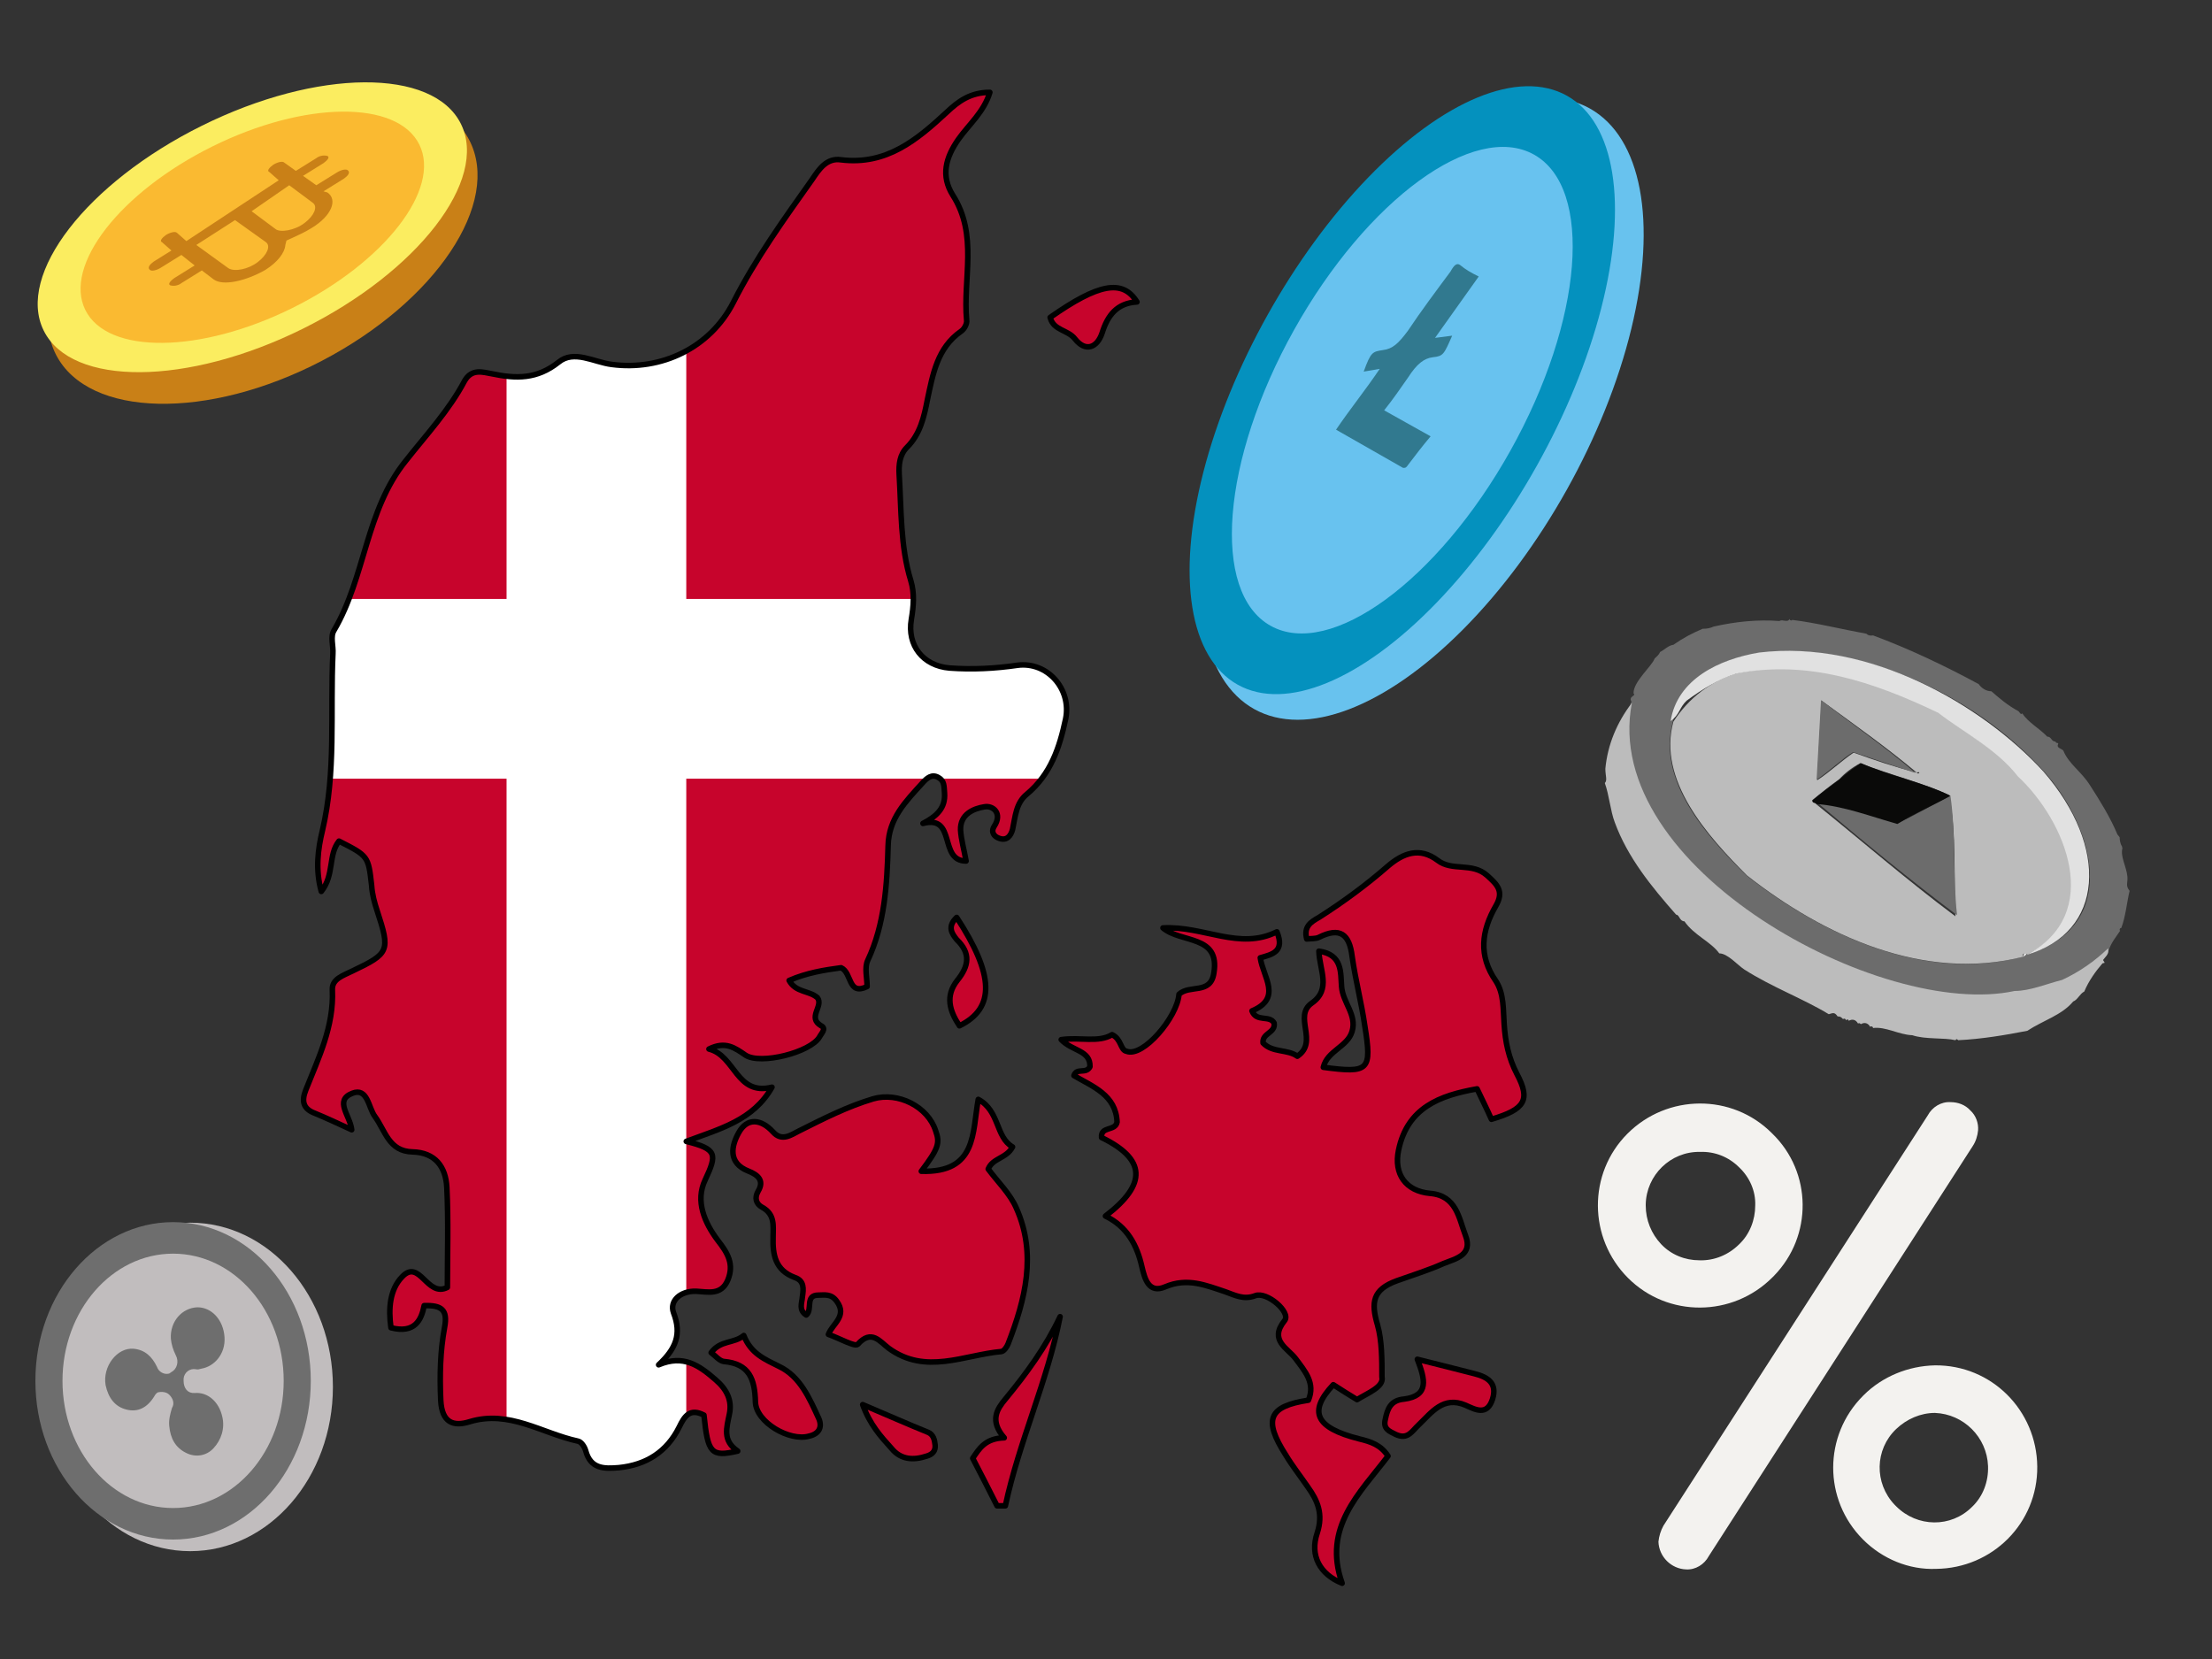 <?xml version="1.0" encoding="UTF-8"?>
<svg xmlns="http://www.w3.org/2000/svg" xmlns:xlink="http://www.w3.org/1999/xlink" version="1.1" id="Layer_1" x="0px" y="0px" viewBox="0 0 400 300" style="enable-background:new 0 0 400 300;" xml:space="preserve">
<rect x="0" y="0" width="400" height="300" fill="#333333" stroke="none"/>
<style type="text/css">
	.st0{fill:none;}
	.st1{clip-path:url(#SVGID_2_);}
	.st2{fill:#C7042C;}
	.st3{fill:#FFFFFF;}
	.st4{fill:none;stroke:#000000;stroke-linecap:round;stroke-linejoin:round;stroke-miterlimit:10;}
	.st5{fill:#F3F2EF;}
	.st6{fill:#C98017;}
	.st7{fill:#FBED60;}
	.st8{fill:#FABA31;}
	.st9{fill:#68C2EE;}
	.st10{fill:#0491BE;}
	.st11{fill:#68C2EF;}
	.st12{fill:#31798F;}
	.st13{fill:#C1BDBE;}
	.st14{fill:#6E6E6E;}
	.st15{fill:#6C6C6C;}
	.st16{fill:#BCBCBC;}
	.st17{fill:#E1E1E1;}
	.st18{fill:#0A0A09;}
</style>
<path class="st0" d="M70.7,240.1c-0.5-3.5-0.2-6.9,2-9.2c3.2-3.4,4.5,3.8,8.2,1.9c0-5.9,0.2-12-0.1-18.1c-0.2-3.7-2.1-6.3-6.2-6.4  c-4.3-0.1-4.9-3.8-6.8-6.4c-1.2-1.6-1.3-5.3-4.1-4.2c-3.3,1.3-0.4,4-0.1,6.6c-2.4-1.1-4.5-2.1-6.7-3c-2.1-0.8-2.4-2.2-1.6-4.2  c2.3-5.8,5.1-11.5,4.8-18.1c-0.1-2,2-2.6,3.6-3.4c6.7-3.2,6.9-3.6,4.5-10.9c-0.5-1.5-0.9-3-1-4.6c-0.6-5.3-0.6-5.3-5.9-8  c-2,2.5-0.8,6.1-3.2,9.1c-1.1-4-0.6-7.7,0.2-11c2.5-10.6,1.4-21.3,1.9-32c0.1-1.4-0.5-3.1,0.2-4.2c5.7-9.7,5.7-21.7,13-30.7  c3.7-4.7,7.8-9.1,10.6-14.4c1.3-2.3,3.3-1.6,5-1.3c4.3,0.9,8.1,1,12-2.1c2.8-2.3,6.4,0,9.6,0.4c9,1.2,17.8-3,22-11.2  c4-7.9,9.2-15.1,14.3-22.3c1.2-1.8,2.6-3.9,5.2-3.5c8.2,1,13.7-3.6,19.1-8.6c2.1-2,4.3-3.6,7.8-3.6c-1.1,3.6-3.8,5.8-5.7,8.5  c-2.3,3.3-3.2,6.6-1,10.1c4.6,7.2,1.8,15.1,2.5,22.6c0.1,0.6-0.4,1.6-1,2c-4.3,3-5.1,7.7-6.1,12.4c-0.6,3.1-1.3,6.2-3.7,8.6  c-1.3,1.3-1.5,3.1-1.4,4.9c0.4,6.4,0.2,13,2.1,19.2c0.7,2.3,0.5,4.6,0.1,7c-0.8,4.7,2.1,8.4,6.9,8.8c4.1,0.3,8.2,0.1,12.3-0.5  c5.4-0.7,9.8,4.3,8.7,9.7c-1.1,5.2-2.7,10-7,13.6c-2,1.6-2.1,4.1-2.6,6.4c-0.3,1.1-1,2.1-2.4,1.6c-0.9-0.3-1.6-1.1-0.9-2.2  c1.5-2.3-0.2-3.8-1.8-3.5c-1.9,0.3-4.4,1.3-4.3,4.2c0.1,1.7,0.6,3.4,1,5.6c-5,0-1.7-8.4-7.8-6.8c2.5-1.3,4.1-2.8,3.9-5.5  c-0.1-1.2,0-2.2-1.1-2.8c-1.2-0.7-2.1,0.1-2.9,1c-3,3.3-6.1,6.4-6.2,11.3c-0.2,7.1-0.6,14.2-3.7,20.8c-0.6,1.3-0.1,3.1-0.1,4.7  c-3.5,1.7-2.7-2.5-4.7-3.4c-3,0.4-6.2,0.9-9.4,2.3c1.2,2.2,3.6,1.8,5.1,3.1c1.2,1.5-1.9,3.6,0.7,5.1c1,0.5,0,1.4-0.3,2  c-1.6,2.8-10.7,5.1-13.4,3.3c-1.9-1.3-3.6-2.6-6.6-1.1c4.8,1.2,4.9,8.5,11.4,6.9c-3.4,6-9.4,7.5-15.5,9.8c5.6,1.4,5.6,2.3,3.4,7  c-1.8,3.8-0.1,7.7,2.3,10.9c1.8,2.3,3,4.3,1.8,7.2c-1.2,2.8-3.6,2.1-5.7,2c-2.8-0.1-4.9,1.7-4.1,3.9c1.5,3.9,0.4,6.5-2.7,9.4  c4.5-1.9,7.3,0.1,10.3,2.7c2.1,1.8,3,3.8,2.5,6.2c-0.5,2.5-1.3,4.8,1.5,6.7c-4.8,1.1-5.4,0.4-6.1-6.5c-2.5-1.3-3.5,0.1-4.5,2.2  c-2.2,4.4-5.9,6.8-10.9,7.3c-2.6,0.2-5.1,0.3-6-3.1c-0.2-0.7-0.8-1.6-1.4-1.7c-6.5-1.4-12.4-5.7-19.6-3.5c-2.9,0.9-5,0.2-5.2-3.9  c-0.2-4.5-0.1-8.9,0.7-13.2c0.6-3.2-0.6-4-3.7-3.9C76.2,238.7,75,241.2,70.7,240.1z"></path>
<g>
	<defs>
		<path id="SVGID_1_" d="M70.7,240.1c-0.5-3.5-0.2-6.9,2-9.2c3.2-3.4,4.5,3.8,8.2,1.9c0-5.9,0.2-12-0.1-18.1    c-0.2-3.7-2.1-6.3-6.2-6.4c-4.3-0.1-4.9-3.8-6.8-6.4c-1.2-1.6-1.3-5.3-4.1-4.2c-3.3,1.3-0.4,4-0.1,6.6c-2.4-1.1-4.5-2.1-6.7-3    c-2.1-0.8-2.4-2.2-1.6-4.2c2.3-5.8,5.1-11.5,4.8-18.1c-0.1-2,2-2.6,3.6-3.4c6.7-3.2,6.9-3.6,4.5-10.9c-0.5-1.5-0.9-3-1-4.6    c-0.6-5.3-0.6-5.3-5.9-8c-2,2.5-0.8,6.1-3.2,9.1c-1.1-4-0.6-7.7,0.2-11c2.5-10.6,1.4-21.3,1.9-32c0.1-1.4-0.5-3.1,0.2-4.2    c5.7-9.7,5.7-21.7,13-30.7c3.7-4.7,7.8-9.1,10.6-14.4c1.3-2.3,3.3-1.6,5-1.3c4.3,0.9,8.1,1,12-2.1c2.8-2.3,6.4,0,9.6,0.4    c9,1.2,17.8-3,22-11.2c4-7.9,9.2-15.1,14.3-22.3c1.2-1.8,2.6-3.9,5.2-3.5c8.2,1,13.7-3.6,19.1-8.6c2.1-2,4.3-3.6,7.8-3.6    c-1.1,3.6-3.8,5.8-5.7,8.5c-2.3,3.3-3.2,6.6-1,10.1c4.6,7.2,1.8,15.1,2.5,22.6c0.1,0.6-0.4,1.6-1,2c-4.3,3-5.1,7.7-6.1,12.4    c-0.6,3.1-1.3,6.2-3.7,8.6c-1.3,1.3-1.5,3.1-1.4,4.9c0.4,6.4,0.2,13,2.1,19.2c0.7,2.3,0.5,4.6,0.1,7c-0.8,4.7,2.1,8.4,6.9,8.8    c4.1,0.3,8.2,0.1,12.3-0.5c5.4-0.7,9.8,4.3,8.7,9.7c-1.1,5.2-2.7,10-7,13.6c-2,1.6-2.1,4.1-2.6,6.4c-0.3,1.1-1,2.1-2.4,1.6    c-0.9-0.3-1.6-1.1-0.9-2.2c1.5-2.3-0.2-3.8-1.8-3.5c-1.9,0.3-4.4,1.3-4.3,4.2c0.1,1.7,0.6,3.4,1,5.6c-5,0-1.7-8.4-7.8-6.8    c2.5-1.3,4.1-2.8,3.9-5.5c-0.1-1.2,0-2.2-1.1-2.8c-1.2-0.7-2.1,0.1-2.9,1c-3,3.3-6.1,6.4-6.2,11.3c-0.2,7.1-0.6,14.2-3.7,20.8    c-0.6,1.3-0.1,3.1-0.1,4.7c-3.5,1.7-2.7-2.5-4.7-3.4c-3,0.4-6.2,0.9-9.4,2.3c1.2,2.2,3.6,1.8,5.1,3.1c1.2,1.5-1.9,3.6,0.7,5.1    c1,0.5,0,1.4-0.3,2c-1.6,2.8-10.7,5.1-13.4,3.3c-1.9-1.3-3.6-2.6-6.6-1.1c4.8,1.2,4.9,8.5,11.4,6.9c-3.4,6-9.4,7.5-15.5,9.8    c5.6,1.4,5.6,2.3,3.4,7c-1.8,3.8-0.1,7.7,2.3,10.9c1.8,2.3,3,4.3,1.8,7.2c-1.2,2.8-3.6,2.1-5.7,2c-2.8-0.1-4.9,1.7-4.1,3.9    c1.5,3.9,0.4,6.5-2.7,9.4c4.5-1.9,7.3,0.1,10.3,2.7c2.1,1.8,3,3.8,2.5,6.2c-0.5,2.5-1.3,4.8,1.5,6.7c-4.8,1.1-5.4,0.4-6.1-6.5    c-2.5-1.3-3.5,0.1-4.5,2.2c-2.2,4.4-5.9,6.8-10.9,7.3c-2.6,0.2-5.1,0.3-6-3.1c-0.2-0.7-0.8-1.6-1.4-1.7    c-6.5-1.4-12.4-5.7-19.6-3.5c-2.9,0.9-5,0.2-5.2-3.9c-0.2-4.5-0.1-8.9,0.7-13.2c0.6-3.2-0.6-4-3.7-3.9    C76.2,238.7,75,241.2,70.7,240.1z"></path>
	</defs>
	<clipPath id="SVGID_2_">
		<use xlink:href="#SVGID_1_" style="overflow:visible;"></use>
	</clipPath>
	<g class="st1">
		<rect x="-9.1" y="-18.4" class="st2" width="366" height="304.7"></rect>
		<rect x="91.6" y="-18.4" class="st3" width="32.5" height="304.7"></rect>
		
			<rect x="139.7" y="-76.1" transform="matrix(-1.836970e-16 1 -1 -1.836970e-16 280.599 -31.393)" class="st3" width="32.5" height="401.3"></rect>
	</g>
</g>
<path class="st2" d="M245.4,253.1c-1.5-0.9-2.9-1.8-4.3-2.7c-4.6,4.9-3.2,7.8,4.7,9.8c2.1,0.5,3.9,1.1,5.2,3.1  c-5.1,6.7-11.9,12.9-8.3,23c-4-1.6-5.9-5-4.5-9.1c1.1-3.4,0.1-5.8-1.7-8.3c-1.3-1.9-2.8-3.8-4-5.8c-4.1-6.4-3.1-8.8,4.1-9.9  c1.3-3.1-0.6-5.2-2.3-7.5c-1.4-1.9-4.9-3.3-2-6.9c1.2-1.5-3.2-5.3-5.3-4.5c-2.1,0.8-3.7-0.1-5.4-0.7c-3.6-1.2-6.9-2.6-10.9-0.9  c-3,1.3-3.7-1.5-4.2-3.6c-0.9-4-2.7-7.3-6.6-9.2c7.6-5.8,7.3-10.3-0.7-14.2c-0.2-2.1,2.5-1.1,2.8-2.8c-0.2-4.9-4.4-6.4-7.8-8.4  c0.5-1.5,2.2-0.2,2.9-1.6c0.1-3-3.2-2.8-5.2-4.9c3.5-0.5,6.7,0.6,9.2-0.9c1.7,0.8,1.5,2.8,2.6,3c3,1.2,9.2-6.2,9.5-10.3  c1.9-1.8,5.7,0.1,6.3-3.8c1.2-7-5.9-5.4-9.2-8.2c7.4-0.4,13.8,4.1,20.6,0.7c1.5,3.6-0.9,4.1-3,4.7c0.5,3.5,4,7.3-1.5,9.6  c0.8,2.1,3.2,0.7,4,2.2c0.3,1.8-2.2,1.8-2,3.6c1.7,1.8,4.4,1.1,6.2,2.4c3.9-2.6-0.8-7.2,2.6-9.6c3.6-2.5,1.4-6,1.3-9.4  c4.3,0.6,3.9,3.9,4.1,6.4c0.2,2.9,2.8,5.1,1.9,8.1c-0.8,2.8-4.5,3.5-5.2,6.5c8.3,1.1,8.8,0.6,7.5-7.5c-0.6-4.2-1.7-8.3-2.3-12.6  c-0.5-4-2.2-5.3-6-3.4c-0.6,0.3-1.5,0.2-2.2,0.3c-0.6-2.3,0.8-3.1,2.2-3.9c4.4-2.8,8.6-5.9,12.5-9.3c2.7-2.3,5.7-3.5,9-1  c2.6,2,6.2,0.3,8.9,2.7c1.9,1.7,3.1,2.9,1.6,5.5c-2.6,4.5-3.2,9,0,13.6c1.5,2.3,1.3,5.2,1.5,7.8c0.2,3.2,0.8,6.1,2.3,9  c2.5,4.7,1.5,6.4-4.6,8.2c-0.8-1.8-1.7-3.6-2.6-5.5c-6.8,1.2-12.6,3.4-14.2,11.1c-0.9,4.3,1.3,7.4,5.7,7.8c4.8,0.4,5.2,4.5,6.4,7.6  c1.4,3.6-1.8,4.2-4,5.1c-2.7,1.2-5.6,2.1-8.4,3.1c-4.4,1.6-4.7,3.9-3.5,8c0.8,2.8,0.8,6.3,0.8,9.4  C250.3,250.8,247.3,251.9,245.4,253.1z"></path>
<path class="st2" d="M166.6,211.8c10.1,0.3,9.2-7,10.3-13c3.9,2.1,3.1,6.8,6.2,8.6c-1.1,2.1-3.6,2-4.4,4c1.7,2.3,4,4.5,5.1,7.1  c3.7,8.3,1.6,16.5-1.5,24.5c-0.2,0.5-0.7,1.3-1.2,1.4c-6.8,0.6-13.7,4.3-20.4-0.6c-1.6-1.2-3.1-3.5-5.6-0.7  c-0.5,0.5-3.3-1.1-5.3-1.8c0.7-1.9,3.5-3.3,1.5-6c-1-1.4-2.2-1.1-3.3-1.1c-2.5,0-1,2.6-2.2,3.6c-1.4-0.9-0.8-2.1-0.7-3.3  c0.2-1.4,0.4-2.9-1.4-3.5c-3.5-1.3-4-4.1-3.9-7.3c0-2,0.4-4.1-2-5.4c-1.1-0.6-1.4-1.7-0.7-2.9c1.2-2-0.2-3-1.7-3.6  c-3.9-1.5-3.1-4.7-1.8-7c1.5-2.7,4-2.5,6.2-0.1c1.6,1.8,3.3,0.5,4.7-0.2c4.4-2.2,8.7-4.4,13.4-5.8c4.5-1.3,9.9,1.4,11.3,5.8  C170,206.7,169.7,207.7,166.6,211.8z"></path>
<path class="st2" d="M181.6,260c-2.7-3.1-1.3-5.2,0.2-7c3.8-4.6,7.3-9.4,9.9-14.9c-2.3,11.7-7.4,22.5-9.9,34.2c-0.5,0-1,0-1.5,0  c-1.4-2.8-2.9-5.7-4.4-8.6C177.1,261.9,178.2,260.1,181.6,260z"></path>
<path class="st2" d="M134.5,241.5c1.3,3.3,3.8,4.3,6.4,5.6c3.8,1.8,5.5,5.8,7.2,9.5c0.6,1.5,0,2.7-1.8,3.1c-3.5,1-9.6-2.5-9.7-6.2  c-0.1-4.1-1.1-6.9-5.7-7.3c-0.8-0.1-1.5-1-2.3-1.6C130.3,242.3,132.7,243,134.5,241.5z"></path>
<path class="st2" d="M256.3,245.8c4,1,7.2,1.8,10.3,2.6c2.4,0.6,4.2,1.7,3.3,4.6c-1,3.1-3.1,1.9-4.9,1.1c-4-1.7-6.1,1.3-8.4,3.5  c-1.3,1.2-2,2.8-4.2,1.8c-1.2-0.6-2.3-1-1.9-2.7c0.4-2,1-3.5,3.4-3.7C258.5,252.4,257.7,249.4,256.3,245.8z"></path>
<path class="st2" d="M189.9,57.4c8.7-6.1,13.1-7,15.7-2.8c-3.6,0.2-5.3,2.4-6.3,5.6c-0.9,2.7-3,3.5-4.9,1.1  C193.1,59.6,190.5,59.8,189.9,57.4z"></path>
<path class="st2" d="M173,165.9c6.8,10.4,7,16.4,0.5,19.6c-1.8-2.7-2.6-5.4-0.4-8.2c2.1-2.6,2.5-4.9-0.1-7.4  C172.2,168.9,171.2,167.6,173,165.9z"></path>
<path class="st2" d="M156,254c4.5,1.9,8.1,3.5,11.8,5c1,0.4,1.2,1.4,1.3,2.3c0.1,1.1-0.5,1.7-1.5,2c-2.4,0.8-4.7,0.7-6.4-1.4  C159.3,259.8,157.3,257.6,156,254z"></path>
<path class="st4" d="M245.4,253.1c-1.5-0.9-2.9-1.8-4.3-2.7c-4.6,4.9-3.2,7.8,4.7,9.8c2.1,0.5,3.9,1.1,5.2,3.1  c-5.1,6.7-11.9,12.9-8.3,23c-4-1.6-5.9-5-4.5-9.1c1.1-3.4,0.1-5.8-1.7-8.3c-1.3-1.9-2.8-3.8-4-5.8c-4.1-6.4-3.1-8.8,4.1-9.9  c1.3-3.1-0.6-5.2-2.3-7.5c-1.4-1.9-4.9-3.3-2-6.9c1.2-1.5-3.2-5.3-5.3-4.5c-2.1,0.8-3.7-0.1-5.4-0.7c-3.6-1.2-6.9-2.6-10.9-0.9  c-3,1.3-3.7-1.5-4.2-3.6c-0.9-4-2.7-7.3-6.6-9.2c7.6-5.8,7.3-10.3-0.7-14.2c-0.2-2.1,2.5-1.1,2.8-2.8c-0.2-4.9-4.4-6.4-7.8-8.4  c0.5-1.5,2.2-0.2,2.9-1.6c0.1-3-3.2-2.8-5.2-4.9c3.5-0.5,6.7,0.6,9.2-0.9c1.7,0.8,1.5,2.8,2.6,3c3,1.2,9.2-6.2,9.5-10.3  c1.9-1.8,5.7,0.1,6.3-3.8c1.2-7-5.9-5.4-9.2-8.2c7.4-0.4,13.8,4.1,20.6,0.7c1.5,3.6-0.9,4.1-3,4.7c0.5,3.5,4,7.3-1.5,9.6  c0.8,2.1,3.2,0.7,4,2.2c0.3,1.8-2.2,1.8-2,3.6c1.7,1.8,4.4,1.1,6.2,2.4c3.9-2.6-0.8-7.2,2.6-9.6c3.6-2.5,1.4-6,1.3-9.4  c4.3,0.6,3.9,3.9,4.1,6.4c0.2,2.9,2.8,5.1,1.9,8.1c-0.8,2.8-4.5,3.5-5.2,6.5c8.3,1.1,8.8,0.6,7.5-7.5c-0.6-4.2-1.7-8.3-2.3-12.6  c-0.5-4-2.2-5.3-6-3.4c-0.6,0.3-1.5,0.2-2.2,0.3c-0.6-2.3,0.8-3.1,2.2-3.9c4.4-2.8,8.6-5.9,12.5-9.3c2.7-2.3,5.7-3.5,9-1  c2.6,2,6.2,0.3,8.9,2.7c1.9,1.7,3.1,2.9,1.6,5.5c-2.6,4.5-3.2,9,0,13.6c1.5,2.3,1.3,5.2,1.5,7.8c0.2,3.2,0.8,6.1,2.3,9  c2.5,4.7,1.5,6.4-4.6,8.2c-0.8-1.8-1.7-3.6-2.6-5.5c-6.8,1.2-12.6,3.4-14.2,11.1c-0.9,4.3,1.3,7.4,5.7,7.8c4.8,0.4,5.2,4.5,6.4,7.6  c1.4,3.6-1.8,4.2-4,5.1c-2.7,1.2-5.6,2.1-8.4,3.1c-4.4,1.6-4.7,3.9-3.5,8c0.8,2.8,0.8,6.3,0.8,9.4  C250.3,250.8,247.3,251.9,245.4,253.1z"></path>
<path class="st4" d="M166.6,211.8c10.1,0.3,9.2-7,10.3-13c3.9,2.1,3.1,6.8,6.2,8.6c-1.1,2.1-3.6,2-4.4,4c1.7,2.3,4,4.5,5.1,7.1  c3.7,8.3,1.6,16.5-1.5,24.5c-0.2,0.5-0.7,1.3-1.2,1.4c-6.8,0.6-13.7,4.3-20.4-0.6c-1.6-1.2-3.1-3.5-5.6-0.7  c-0.5,0.5-3.3-1.1-5.3-1.8c0.7-1.9,3.5-3.3,1.5-6c-1-1.4-2.2-1.1-3.3-1.1c-2.5,0-1,2.6-2.2,3.6c-1.4-0.9-0.8-2.1-0.7-3.3  c0.2-1.4,0.4-2.9-1.4-3.5c-3.5-1.3-4-4.1-3.9-7.3c0-2,0.4-4.1-2-5.4c-1.1-0.6-1.4-1.7-0.7-2.9c1.2-2-0.2-3-1.7-3.6  c-3.9-1.5-3.1-4.7-1.8-7c1.5-2.7,4-2.5,6.2-0.1c1.6,1.8,3.3,0.5,4.7-0.2c4.4-2.2,8.7-4.4,13.4-5.8c4.5-1.3,9.9,1.4,11.3,5.8  C170,206.7,169.7,207.7,166.6,211.8z"></path>
<path class="st4" d="M181.6,260c-2.7-3.1-1.3-5.2,0.2-7c3.8-4.6,7.3-9.4,9.9-14.9c-2.3,11.7-7.4,22.5-9.9,34.2c-0.5,0-1,0-1.5,0  c-1.4-2.8-2.9-5.7-4.4-8.6C177.1,261.9,178.2,260.1,181.6,260z"></path>
<path class="st4" d="M134.5,241.5c1.3,3.3,3.8,4.3,6.4,5.6c3.8,1.8,5.5,5.8,7.2,9.5c0.6,1.5,0,2.7-1.8,3.1c-3.5,1-9.6-2.5-9.7-6.2  c-0.1-4.1-1.1-6.9-5.7-7.3c-0.8-0.1-1.5-1-2.3-1.6C130.3,242.3,132.7,243,134.5,241.5z"></path>
<path class="st4" d="M256.3,245.8c4,1,7.2,1.8,10.3,2.6c2.4,0.6,4.2,1.7,3.3,4.6c-1,3.1-3.1,1.9-4.9,1.1c-4-1.7-6.1,1.3-8.4,3.5  c-1.3,1.2-2,2.8-4.2,1.8c-1.2-0.6-2.3-1-1.9-2.7c0.4-2,1-3.5,3.4-3.7C258.5,252.4,257.7,249.4,256.3,245.8z"></path>
<path class="st4" d="M189.9,57.4c8.7-6.1,13.1-7,15.7-2.8c-3.6,0.2-5.3,2.4-6.3,5.6c-0.9,2.7-3,3.5-4.9,1.1  C193.1,59.6,190.5,59.8,189.9,57.4z"></path>
<path class="st4" d="M173,165.9c6.8,10.4,7,16.4,0.5,19.6c-1.8-2.7-2.6-5.4-0.4-8.2c2.1-2.6,2.5-4.9-0.1-7.4  C172.2,168.9,171.2,167.6,173,165.9z"></path>
<path class="st4" d="M156,254c4.5,1.9,8.1,3.5,11.8,5c1,0.4,1.2,1.4,1.3,2.3c0.1,1.1-0.5,1.7-1.5,2c-2.4,0.8-4.7,0.7-6.4-1.4  C159.3,259.8,157.3,257.6,156,254z"></path>
<rect y="16.6" class="st0" width="400" height="300"></rect>
<path class="st5" d="M320.5,205c7.2,7,7.3,18.5,0.3,25.7l0,0l-0.3,0.3c-7.2,7.2-18.9,7.3-26.1,0.1s-7.3-18.9-0.1-26.1  c7.2-7.2,18.9-7.3,26.1-0.1L320.5,205z M314.5,225c1.9-1.8,2.9-4.4,2.9-7c0.1-2.6-1-5.1-2.9-6.9c-1.9-1.9-4.4-2.9-7.1-2.8  c-5.3-0.1-9.7,4.2-9.8,9.5v0.2c0,2.6,1,5.1,2.8,7c1.8,1.9,4.3,2.9,6.9,2.9C310,228,312.6,226.9,314.5,225z M356.7,207.3L309,281.4  c-0.8,1.5-2.4,2.5-4.1,2.4c-2.7-0.1-4.9-2.3-5-5c0.1-1,0.4-2,0.9-2.9l47.8-74.2c0.8-1.5,2.4-2.5,4.1-2.4c1.4,0,2.7,0.5,3.6,1.5  c1,0.9,1.5,2.3,1.4,3.6C357.6,205.4,357.3,206.4,356.7,207.3L356.7,207.3z M336.9,278.4c-7.2-7.2-7.2-18.8,0-26l0.1-0.1  c3.4-3.4,8.1-5.3,12.9-5.4c10.2-0.1,18.4,8.1,18.5,18.3c0.1,10.2-8.1,18.4-18.3,18.5C345.2,283.9,340.4,281.9,336.9,278.4z   M342.9,258.4c-3.9,3.7-4,9.8-0.3,13.7l0.1,0.1l0.2,0.2c3.8,3.8,9.9,3.9,13.7,0.1c2-1.9,3-4.6,2.9-7.4c-0.2-5.2-4.4-9.4-9.6-9.6  C347.3,255.5,344.8,256.6,342.9,258.4L342.9,258.4z"></path>
<g>
	<ellipse transform="matrix(0.887 -0.462 0.462 0.887 -15.32 26.976)" class="st6" cx="47.5" cy="44.8" rx="42.1" ry="23.1"></ellipse>
	<ellipse transform="matrix(0.896 -0.444 0.444 0.896 -13.479 24.516)" class="st7" cx="45.6" cy="41.1" rx="42.1" ry="20.5"></ellipse>
	<ellipse transform="matrix(0.896 -0.444 0.444 0.896 -13.479 24.516)" class="st8" cx="45.6" cy="41.1" rx="33.7" ry="16.3"></ellipse>
	<path class="st6" d="M38.6,50.5c1.7,1.3,5.9,0.3,9.4-1.7c2.2-1.4,3.5-3.1,3.6-4.5l0.2-0.8l1.1-0.5c1.1-0.5,2.2-1,3.5-1.8   c3.6-2.2,4.7-5.1,2.8-6.4l-0.7-0.2l3.7-2.3c0.7-0.5,1.2-1.1,0.7-1.5c-0.3-0.3-1.2-0.1-2,0.4l-3.7,2.3l-2.4-1.7l3.7-2.3   c0.7-0.5,1.2-1.1,0.7-1.3c-0.7-0.2-1.5,0-2,0.4l-3.7,2.3l-2.1-1.5c-0.3-0.3-1.2-0.1-2,0.4c-0.7,0.5-1.2,1.1-0.7,1.3l1.7,1.5   l-16.7,11l-1.7-1.5c-0.3-0.3-1.2-0.1-2,0.4c-0.7,0.5-1.2,1.1-0.7,1.3l1.7,1.5l-3.2,2c-0.7,0.5-1.2,1.1-0.7,1.5   c0.3,0.3,1.2,0.1,2-0.4l3.7-2.3l2.4,1.9l-3.7,2.3c-0.7,0.5-1.2,1.1-0.7,1.3c0.7,0.2,1.5,0,2-0.4l3.7-2.3L38.6,50.5z M52.3,33.5   l4.3,3.2c0.9,0.7,0.2,2.3-1.5,3.6c-1.8,1.4-4.5,1.8-5.3,1.1l-4.3-3.2L52.3,33.5z M35.5,44.3l7-4.5l5.6,4c0.9,0.7,0.2,2.3-1.5,3.6   c-1.7,1.3-4.2,1.8-5.3,1.1L35.5,44.3z"></path>
</g>
<g>
	<ellipse transform="matrix(0.488 -0.873 0.873 0.488 66.935 262.292)" class="st9" cx="257.2" cy="74.1" rx="62.2" ry="30"></ellipse>
	
		<ellipse transform="matrix(0.488 -0.873 0.873 0.488 68.052 257.537)" class="st10" cx="253.7" cy="70.7" rx="61" ry="27.9"></ellipse>
	
		<ellipse transform="matrix(0.488 -0.873 0.873 0.488 68.052 257.537)" class="st11" cx="253.7" cy="70.7" rx="48.8" ry="22.4"></ellipse>
	<path class="st12" d="M259.5,61.1l7.9-11.1c-1.4-0.7-2.3-1.2-3.4-2.1c-0.6-0.4-1.1,0.1-1.7,1.2c-2.6,3.5-5.3,7.1-7.7,10.7   c-1.7,2.3-2.8,3.3-4.5,3.5c-1.9,0.3-2.2,0.3-3.5,3.9l2.9-0.5c-2.7,4-5.4,7.3-7.9,11l12.1,6.9c0.3,0,0.5,0.1,0.9-0.5   c1.3-1.7,2.5-3.3,4.1-5.2l-8.4-4.7c1.6-2,2.9-3.9,4.3-5.9c1.6-2.5,2.9-3.5,4.5-3.7c1.9-0.2,2-0.5,3.5-3.9L259.5,61.1z"></path>
</g>
<g>
	<ellipse class="st13" cx="34.4" cy="250.8" rx="25.8" ry="29.7"></ellipse>
	<ellipse class="st14" cx="31.3" cy="249.7" rx="24.9" ry="28.7"></ellipse>
	<ellipse class="st13" cx="31.3" cy="249.7" rx="20" ry="23"></ellipse>
	<path class="st14" d="M35.7,236.4c2.6,0,4.7,2.3,4.9,5.4c0.2,3-1.8,5.3-4.2,5.7c-0.4,0.1-0.6,0.2-1,0.1c-1.1-0.2-2.1,0.6-2.2,1.7   v0.4c0,1.4,0.8,2.3,2,2.2c2.4-0.2,4.4,1.6,5,4.3c0.5,2.1-0.2,4.2-1.6,5.7c-1.3,1.4-3.3,1.7-5,0.8c-1.8-0.9-2.8-2.5-3-4.9   c-0.1-1.1,0.2-2.2,0.5-3.2c0.5-0.8,0.2-1.7-0.5-2.4c-0.5-0.5-1.4-0.6-2.1-0.4c-0.3,0.2-0.5,0.5-0.6,0.7c-1.3,2.1-3,2.9-5,2.4   c-2.1-0.5-3.3-2.1-3.8-4.4c-0.6-3.4,2.1-6.9,5.1-6.6c2,0.2,3.3,1.4,4.2,3.3c0.3,0.9,1.3,1.4,2.1,1.2c0.1,0,0.1,0,0.2-0.1   c0.2-0.1,0.2-0.1,0.3-0.2c1-0.5,1.4-1.9,0.8-3c-0.5-1-0.8-2-0.9-3C30.7,239,32.9,236.5,35.7,236.4z"></path>
</g>
<g>
	<path class="st15" d="M378,142.1c1.8,2.8,3.6,5.7,4.9,8.8l0.4,0.5c0,0.4,0.1,1.2,0.4,1.6l0.1,0.4c-0.4,1.5,0.7,3.2,0.9,5.1   c0.1,1.2-0.4,1.6,0.4,2.6c-0.5,2-0.7,4.6-1.5,6.7c-0.3,0-0.3,0.3-0.3,0.4l0.1,0.1c-0.8,1.2-1.6,2.1-2.1,3.6c0,0-0.5-0.4-0.4,0.1   c-2.4,2.4-5.3,4.3-8.3,5.7c-2.6,0.4-5.5,2-8.6,2c-26.4,4.6-75.1-24.7-69.1-52.6c0.4-0.1-0.3-0.5,0.1-1c0.4-0.4,0.7-0.4,0.4-0.7   c-0.1-2.1,3.3-4.9,3.8-6.3c0.4-0.4,0.8-0.7,1-1.2c0.8-0.4,1.5-1.2,2.4-1.3c1.7-1.2,3.4-2.1,5.3-2.9c0.8,0,1.3-0.1,2-0.4   c4-0.9,7.9-1.3,11.9-1c0.5-0.4,1.5,0.4,1.8-0.4c0,0.3,0.3,0.3,0.4,0.3l0.1-0.1c4.2,0.5,9,1.7,13.4,2.5c0.3,0.3,0.7,0.4,1.2,0.3   c6.5,2.4,13,5.5,19.1,8.8c0.5,0.7,1.3,1.3,2.3,1.3c1.5,1.3,3,2.6,4.9,3.6c0.3,0.3,0.4,0.7,0.7,0.4c1,1.6,3.2,2.8,4.5,4.2   c0.8,0,0.7,0.9,1.5,0.9c0.1,0.4,0.4,0.1,0.5,0.4c-0.4,0.7,0.4,0.8,0.9,1.2C374.1,138.2,376.4,139.5,378,142.1z M366.4,172.7   c17.4-5.3,12.2-23.2,3.3-33.1c-22.4-24.9-63.1-29.3-67.2-9.1c-2.9,10.7,6.1,20.7,13.3,27.8c13.9,10.9,32.3,19.4,50,14.7   L366.4,172.7z"></path>
	<path class="st16" d="M365.9,173c-18,4.6-36.1-3.8-50-14.7c-7.1-7.1-16.2-17.2-13.3-27.8c2.8-4.3,6.7-7.3,11.6-8.8   c14-2.8,25.3,1.8,36.5,7.1c4.6,3.8,10.6,6.7,14.4,11.5c9.2,8.4,15.3,25.4,1.5,32.3C366.4,172.3,365.4,172.4,365.9,173z    M346.6,139.7C346.9,140.2,347.5,139.4,346.6,139.7c-5.5-4.6-11.3-8.7-17.2-13l-0.8,14.4c2.3-1.5,4.5-3.6,6.6-5   C339.1,137.5,342.6,138.7,346.6,139.7z M352.5,143.8c-4.9-2.3-10.8-3.7-16.1-5.8c-1.5,0.8-2.8,1.8-3.8,2.9   c-1.7,1.2-3.3,2.5-4.9,3.8c0,0.4,0.5,0.4,0.7,0.7c8.2,6.6,16.5,13.8,25.2,20.3C353.3,158.5,353.8,150.8,352.5,143.8z"></path>
	<path class="st16" d="M380.6,174.1l-0.4,0.1c-1.3,1.5-2.5,3.2-3.3,5.1c-0.8,0.4-1.2,1.5-2,1.8c-2.1,2.5-5.4,3.4-8.3,5.3   c-4.1,0.8-8.3,1.5-12.5,1.7c-0.1-0.1-0.3-0.3-0.4-0.1l-0.1,0.1c-2.1-0.5-5.4-0.1-7.8-0.9c-2.5-0.1-4.8-1.6-7.1-1.3   c0-0.3-0.3-0.3-0.4-0.3l-0.1,0.1c-0.4-0.7-1-0.9-1.7-0.5c-0.1-0.1-0.3-0.3-0.5-0.1c-0.4-0.7-1-0.9-1.7-0.5c0-0.3-0.3-0.3-0.5-0.1   c0-0.3-0.3-0.3-0.4-0.3l-0.1,0.1c-0.4-0.4-0.5-0.5-1-0.5l0,0c-0.5-0.7-0.7-0.7-1.6-0.4c-4.6-2.8-10.3-4.9-15.3-8.1   c-1.2-0.8-3-2.9-4.5-2.9c-1.5-2.1-4.6-3.3-6.3-5.8c-0.9,0-0.9-1.2-1.5-1.2c-4.5-5.1-8.8-10.4-11.1-16.7c-0.8-2.1-1-4.9-1.8-7.1   c0.5-0.5,0.1-1.3,0.1-2.6c0.4-4.3,2.1-8.4,4.8-11.9c-5.8,29.8,45.2,57.3,69.2,52.1c2.8,0,5.8-1.3,8.6-2c3.2-1.5,5.9-3.4,8.3-5.7   c0.3,1-0.5,1.5-0.9,2.1L380.6,174.1z"></path>
	<path class="st17" d="M366.4,172.7c14.2-7.4,7.1-24.3-1.5-32.3c-3.8-4.9-9.6-7.8-14.4-11.5c-11.9-5.7-23.7-9.6-36.5-7.1   c-3.2,1-6.3,2.9-9,4.9c-1.3,1.2-1.3,2.6-2.9,3.7c1.2-7.6,8.8-11.2,16-12.4c19.9-2.4,40.3,9.4,51.4,21.5   C381.4,153.2,380.6,168.6,366.4,172.7z"></path>
	<path class="st17" d="M365.9,173c-0.1-0.1,0-0.4,0.1-0.5c0.3-0.3,0.4,0,0.5,0.1L365.9,173z"></path>
	<path class="st15" d="M352.7,143.9c1,6.9,0.4,14.4,1.2,21.6c-8.4-6.3-16.9-13.3-25.2-20.3c4.3,0.1,10,2.3,14.6,3.6   C346.3,147.4,349.4,145.6,352.7,143.9z"></path>
	<path class="st18" d="M352.7,143.9c-3,1.7-6.2,3-9.6,5.1c-4.6-1.3-9.9-3.3-14.6-3.6c-0.1-0.4-0.9,0-0.7-0.7   c1.5-1.3,3.2-2.5,4.9-3.8c1.3-1.2,2.6-2.1,3.8-2.9C341.7,140.3,347.9,141.5,352.7,143.9z"></path>
	<path class="st15" d="M346.4,139.8l-11.3-3.8c-2.1,1.3-4.2,3.4-6.6,5l0.8-14.4C335.1,131.1,341.1,135.2,346.4,139.8z"></path>
</g>
<path class="st4" d="M70.7,240.1c-0.5-3.5-0.2-6.9,2-9.2c3.2-3.4,4.5,3.8,8.2,1.9c0-5.9,0.2-12-0.1-18.1c-0.2-3.7-2.1-6.3-6.2-6.4  c-4.3-0.1-4.9-3.8-6.8-6.4c-1.2-1.6-1.3-5.3-4.1-4.2c-3.3,1.3-0.4,4-0.1,6.6c-2.4-1.1-4.5-2.1-6.7-3c-2.1-0.8-2.4-2.2-1.6-4.2  c2.3-5.8,5.1-11.5,4.8-18.1c-0.1-2,2-2.6,3.6-3.4c6.7-3.2,6.9-3.6,4.5-10.9c-0.5-1.5-0.9-3-1-4.6c-0.6-5.3-0.6-5.3-5.9-8  c-2,2.5-0.8,6.1-3.2,9.1c-1.1-4-0.6-7.7,0.2-11c2.5-10.6,1.4-21.3,1.9-32c0.1-1.4-0.5-3.1,0.2-4.2c5.7-9.7,5.7-21.7,13-30.7  c3.7-4.7,7.8-9.1,10.6-14.4c1.3-2.3,3.3-1.6,5-1.3c4.3,0.9,8.1,1,12-2.1c2.8-2.3,6.4,0,9.6,0.4c9,1.2,17.8-3,22-11.2  c4-7.9,9.2-15.1,14.3-22.3c1.2-1.8,2.6-3.9,5.2-3.5c8.2,1,13.7-3.6,19.1-8.6c2.1-2,4.3-3.6,7.8-3.6c-1.1,3.6-3.8,5.8-5.7,8.5  c-2.3,3.3-3.2,6.6-1,10.1c4.6,7.2,1.8,15.1,2.5,22.6c0.1,0.6-0.4,1.6-1,2c-4.3,3-5.1,7.7-6.1,12.4c-0.6,3.1-1.3,6.2-3.7,8.6  c-1.3,1.3-1.5,3.1-1.4,4.9c0.4,6.4,0.2,13,2.1,19.2c0.7,2.3,0.5,4.6,0.1,7c-0.8,4.7,2.1,8.4,6.9,8.8c4.1,0.3,8.2,0.1,12.3-0.5  c5.4-0.7,9.8,4.3,8.7,9.7c-1.1,5.2-2.7,10-7,13.6c-2,1.6-2.1,4.1-2.6,6.4c-0.3,1.1-1,2.1-2.4,1.6c-0.9-0.3-1.6-1.1-0.9-2.2  c1.5-2.3-0.2-3.8-1.8-3.5c-1.9,0.3-4.4,1.3-4.3,4.2c0.1,1.7,0.6,3.4,1,5.6c-5,0-1.7-8.4-7.8-6.8c2.5-1.3,4.1-2.8,3.9-5.5  c-0.1-1.2,0-2.2-1.1-2.8c-1.2-0.7-2.1,0.1-2.9,1c-3,3.3-6.1,6.4-6.2,11.3c-0.2,7.1-0.6,14.2-3.7,20.8c-0.6,1.3-0.1,3.1-0.1,4.7  c-3.5,1.7-2.7-2.5-4.7-3.4c-3,0.4-6.2,0.9-9.4,2.3c1.2,2.2,3.6,1.8,5.1,3.1c1.2,1.5-1.9,3.6,0.7,5.1c1,0.5,0,1.4-0.3,2  c-1.6,2.8-10.7,5.1-13.4,3.3c-1.9-1.3-3.6-2.6-6.6-1.1c4.8,1.2,4.9,8.5,11.4,6.9c-3.4,6-9.4,7.5-15.5,9.8c5.6,1.4,5.6,2.3,3.4,7  c-1.8,3.8-0.1,7.7,2.3,10.9c1.8,2.3,3,4.3,1.8,7.2c-1.2,2.8-3.6,2.1-5.7,2c-2.8-0.1-4.9,1.7-4.1,3.9c1.5,3.9,0.4,6.5-2.7,9.4  c4.5-1.9,7.3,0.1,10.3,2.7c2.1,1.8,3,3.8,2.5,6.2c-0.5,2.5-1.3,4.8,1.5,6.7c-4.8,1.1-5.4,0.4-6.1-6.5c-2.5-1.3-3.5,0.1-4.5,2.2  c-2.2,4.4-5.9,6.8-10.9,7.3c-2.6,0.2-5.1,0.3-6-3.1c-0.2-0.7-0.8-1.6-1.4-1.7c-6.5-1.4-12.4-5.7-19.6-3.5c-2.9,0.9-5,0.2-5.2-3.9  c-0.2-4.5-0.1-8.9,0.7-13.2c0.6-3.2-0.6-4-3.7-3.9C76.2,238.7,75,241.2,70.7,240.1z"></path>
</svg>
